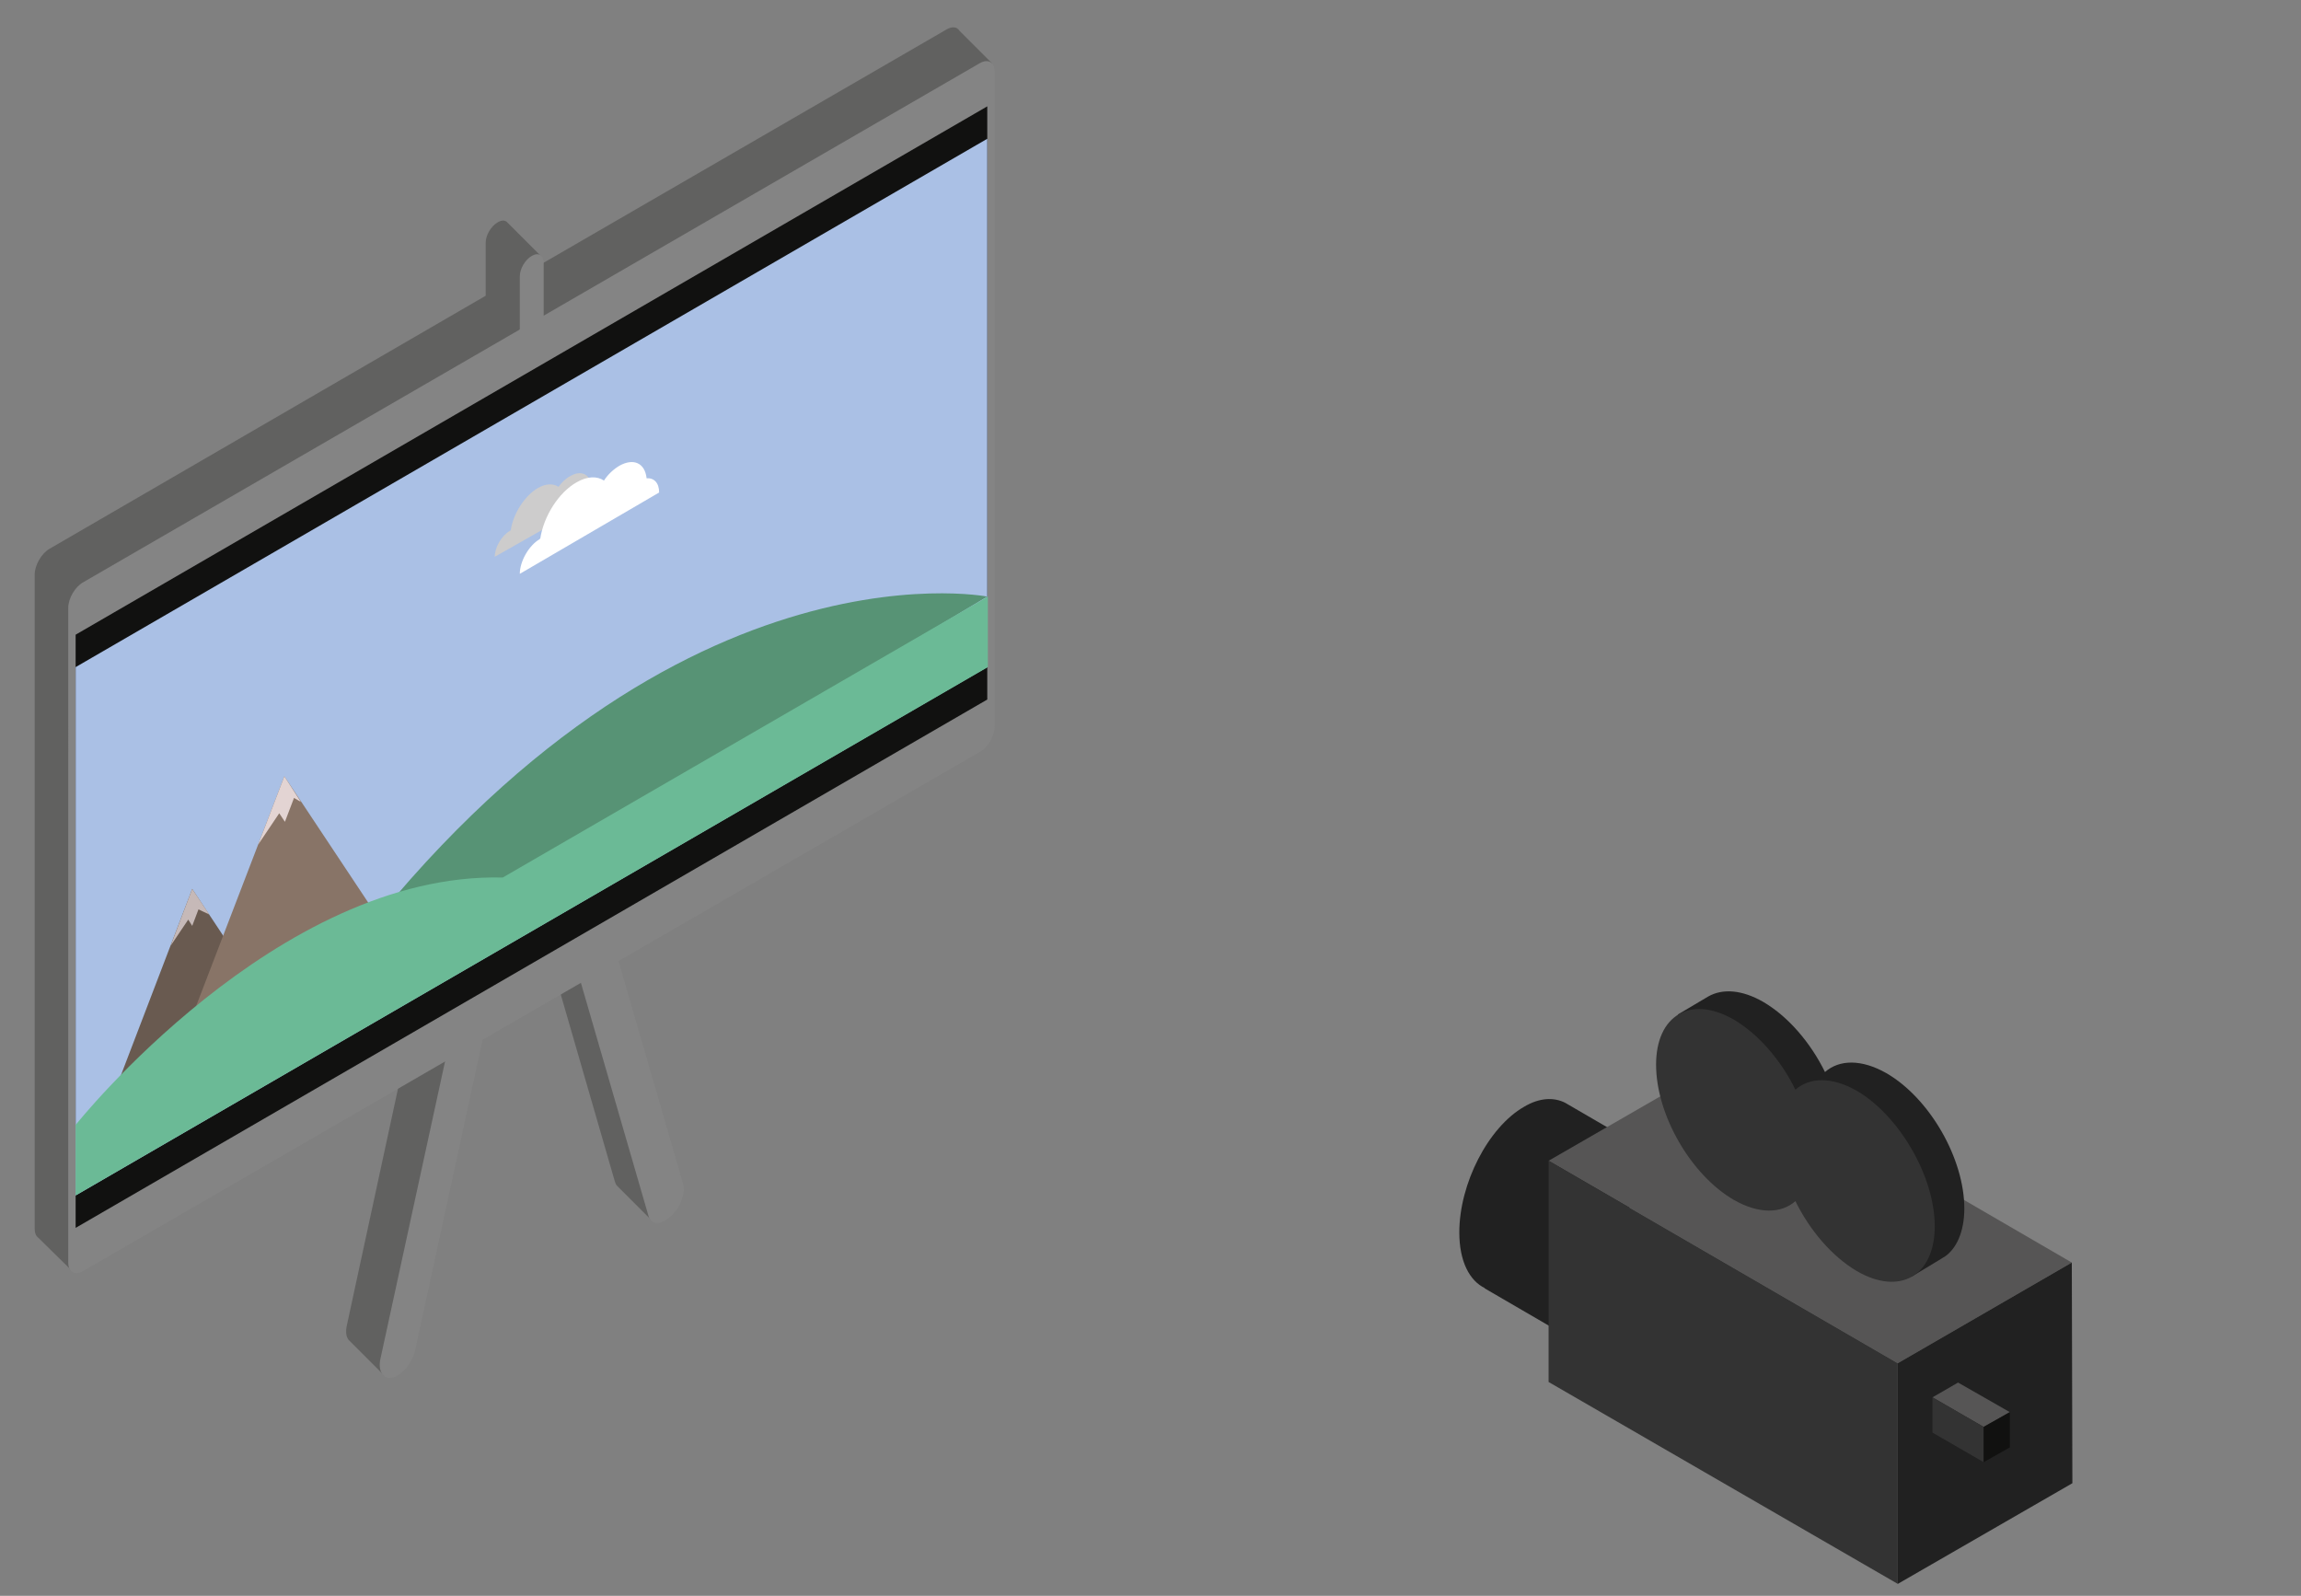 <?xml version="1.0" encoding="utf-8"?>
<!-- Generator: Adobe Illustrator 24.1.2, SVG Export Plug-In . SVG Version: 6.00 Build 0)  -->
<svg version="1.1" id="Layer_1" xmlns="http://www.w3.org/2000/svg" xmlns:xlink="http://www.w3.org/1999/xlink" x="0px" y="0px"
	 viewBox="0 0 404.6 280.6" style="enable-background:new 0 0 404.6 280.6;" xml:space="preserve">
<rect x="0" y="0" width="404.6" height="280.6" fill="#808080" stroke="none"/>
<style type="text/css">
	.st0{fill:#616160;}
	.st1{fill:#212121;}
	.st2{fill:#565555;}
	.st3{fill:#333333;}
	.st4{fill:#111110;}
	.st5{fill:#848484;}
	.st6{fill:#AAC0E5;}
	.st7{fill:#579375;}
	.st8{fill:#695A50;}
	.st9{fill:#887467;}
	.st10{fill:#6BBA96;}
	.st11{fill:#C6B9B8;}
	.st12{fill:#E3D4D3;}
	.st13{fill:#CDCCCC;}
	.st14{fill:#FFFFFF;}
</style>
<path class="st0" d="M168.7,5.4c-0.4-0.7-1.3-0.8-2.3-0.2L94.9,46.6l0.3-1.5l-5.9-5.9c0,0,0,0-0.1-0.1L89.1,39l0,0
	c-0.4-0.3-0.9-0.3-1.6,0.1c-1.2,0.7-2.1,2.3-2.1,3.6v9.3L8.7,96.5c-1.4,0.8-2.6,2.9-2.6,4.5v115.1c0,0.7,0.2,1.2,0.6,1.5l0,0l6.1,6
	l8.4-7.4l-4.5-3.3l55.6-32.2L61,233c-0.3,1.3-0.1,2.3,0.5,2.8l0,0l6.1,6.1l3.9-11.6l0,0l10.1-53.5l14.7-9.9l11.8,40.8
	c0.1,0.3,0.2,0.6,0.4,0.8l0,0l0.1,0.1c0,0,0.1,0.1,0.1,0.1l5.9,5.9l-0.4-12l-0.3-1.4l-11-38.1l63.6-36.8c1.4-0.8,2.6-2.9,2.6-4.5
	V13.9l5.3-2.8L168.7,5.4z"/>
<g>
	<path class="st1" d="M291.2,203.2l-16-9.3v0c-2-1-4.5-0.9-7.2,0.7c-6.3,3.6-11.4,13.5-11.4,22.1c0,5.1,1.8,8.5,4.5,9.8l-0.1,0
		l14.1,8.2L291.2,203.2z"/>
	<polygon class="st2" points="364.3,222 333.7,239.7 272.3,204.1 303,186.4 	"/>
	<polygon class="st3" points="333.7,278.5 272.3,243 272.3,204.1 333.7,239.7 	"/>
	<polygon class="st1" points="364.3,222 364.4,260.8 333.7,278.5 333.7,239.7 	"/>
	<g>
		<polygon class="st2" points="353.4,248.3 348.8,250.9 339.8,245.7 344.3,243.1 		"/>
		<polygon class="st3" points="348.8,257.1 339.8,251.9 339.8,245.7 348.8,250.9 		"/>
		<polygon class="st4" points="353.4,248.3 353.4,254.5 348.8,257.1 348.8,250.9 		"/>
	</g>
	<g>
		<path class="st1" d="M345.4,212.5c0-8.8-6.1-19.4-13.7-23.8c-4.4-2.5-8.3-2.4-10.8-0.2c-2.5-5.1-6.4-9.7-10.8-12.3
			c-3.8-2.2-7.2-2.4-9.7-1l0,0l-5.4,3.2l1.7,2.5c-0.2,1-0.3,2-0.3,3.1c0,8.8,6.1,19.4,13.7,23.8c4.4,2.5,8.3,2.4,10.8,0.2
			c2.5,5.1,6.4,9.7,10.8,12.3c1.4,0.8,2.7,1.3,4,1.6l0.4,2.6l5.3-3.2c0.1-0.1,0.2-0.1,0.3-0.2l0.2-0.1v0
			C344,219.6,345.4,216.6,345.4,212.5z"/>
		<path class="st3" d="M326.5,191.8c-4.4-2.5-8.3-2.4-10.8-0.2c-2.5-5.1-6.4-9.7-10.8-12.3c-7.6-4.4-13.7-0.8-13.7,7.9
			c0,8.8,6.1,19.4,13.7,23.8c4.4,2.5,8.3,2.4,10.8,0.2c2.5,5.1,6.4,9.7,10.8,12.3c7.6,4.4,13.7,0.8,13.7-7.9
			C340.2,206.9,334,196.2,326.5,191.8z"/>
	</g>
</g>
<g>
	<g>
		<path class="st5" d="M69.1,242.2L69.1,242.2c-1.7,0.4-2.7-1.1-2.2-3.3l19.6-90.2c0.5-2.2,2.2-4.4,3.9-4.8h0
			c1.7-0.4,2.7,1.1,2.2,3.3L73,237.4C72.5,239.6,70.7,241.8,69.1,242.2z"/>
		<path class="st5" d="M117.9,213.9L117.9,213.9c1.7-1.5,2.7-4.1,2.2-5.8l-19.6-67.6c-0.5-1.7-2.2-1.8-3.9-0.2h0
			c-1.7,1.5-2.7,4.1-2.2,5.8l19.6,67.6C114.4,215.4,116.2,215.5,117.9,213.9z"/>
		<path class="st5" d="M93.5,78.7L93.5,78.7c-1.2,0.7-2.1,0.1-2.1-1.2V48.6c0-1.3,0.9-2.9,2.1-3.6l0,0c1.2-0.7,2.1-0.1,2.1,1.2v28.9
			C95.5,76.4,94.6,78,93.5,78.7z"/>
		<path class="st5" d="M172.3,132.2L14.6,223.5c-1.4,0.8-2.6,0.2-2.6-1.5V106.9c0-1.7,1.2-3.7,2.6-4.5l157.7-91.3
			c1.4-0.8,2.6-0.2,2.6,1.5v115.1C174.9,129.3,173.8,131.4,172.3,132.2z"/>
		<polygon class="st4" points="173.6,123 13.3,215.9 13.3,111.6 173.6,18.7 		"/>
		<polygon class="st6" points="173.6,117.3 13.3,210.2 13.3,117.3 173.6,24.4 		"/>
		<path class="st7" d="M173.6,104.9c0,0-59.5-11.7-117.8,70.4"/>
		<polygon class="st8" points="18.8,195.5 33.8,156.3 47.3,176.7 		"/>
		<polygon class="st9" points="29.8,189.1 50,136.5 68.2,163.9 		"/>
		<path class="st10" d="M88.4,154.3c-39.7-1-75.1,43.5-75.1,43.5v12.4l160.4-92.9v-12.4L88.4,154.3z"/>
		<polygon class="st11" points="33.8,162.8 34.9,159.9 36.8,160.8 36.8,160.8 33.8,156.3 30,166.3 33.1,161.7 		"/>
		<polygon class="st12" points="52.9,141 50,136.5 45.4,148.5 49.1,143 50.1,144.5 51.7,140.3 		"/>
		<path class="st13" d="M105.7,87.3c0-1.3-0.7-2-1.7-1.9c-0.2-2-1.8-2.8-3.7-1.7c-0.8,0.4-1.5,1.1-2.1,1.9c-0.9-0.6-2.2-0.6-3.6,0.2
			c-2.4,1.4-4.4,4.6-4.8,7.5c0,0,0,0-0.1,0c-1.5,0.9-2.7,2.9-2.7,4.6L105.7,87.3z"/>
		<path class="st14" d="M115.9,86.6c0-1.7-0.9-2.6-2.2-2.5c-0.3-2.7-2.3-3.6-4.8-2.2c-1,0.6-2,1.5-2.7,2.6c-1.2-0.8-2.9-0.8-4.8,0.3
			c-3.2,1.8-5.8,6-6.4,9.9c0,0-0.1,0-0.1,0.1c-1.9,1.1-3.5,3.9-3.5,6.1L115.9,86.6z"/>
	</g>
</g>
</svg>
